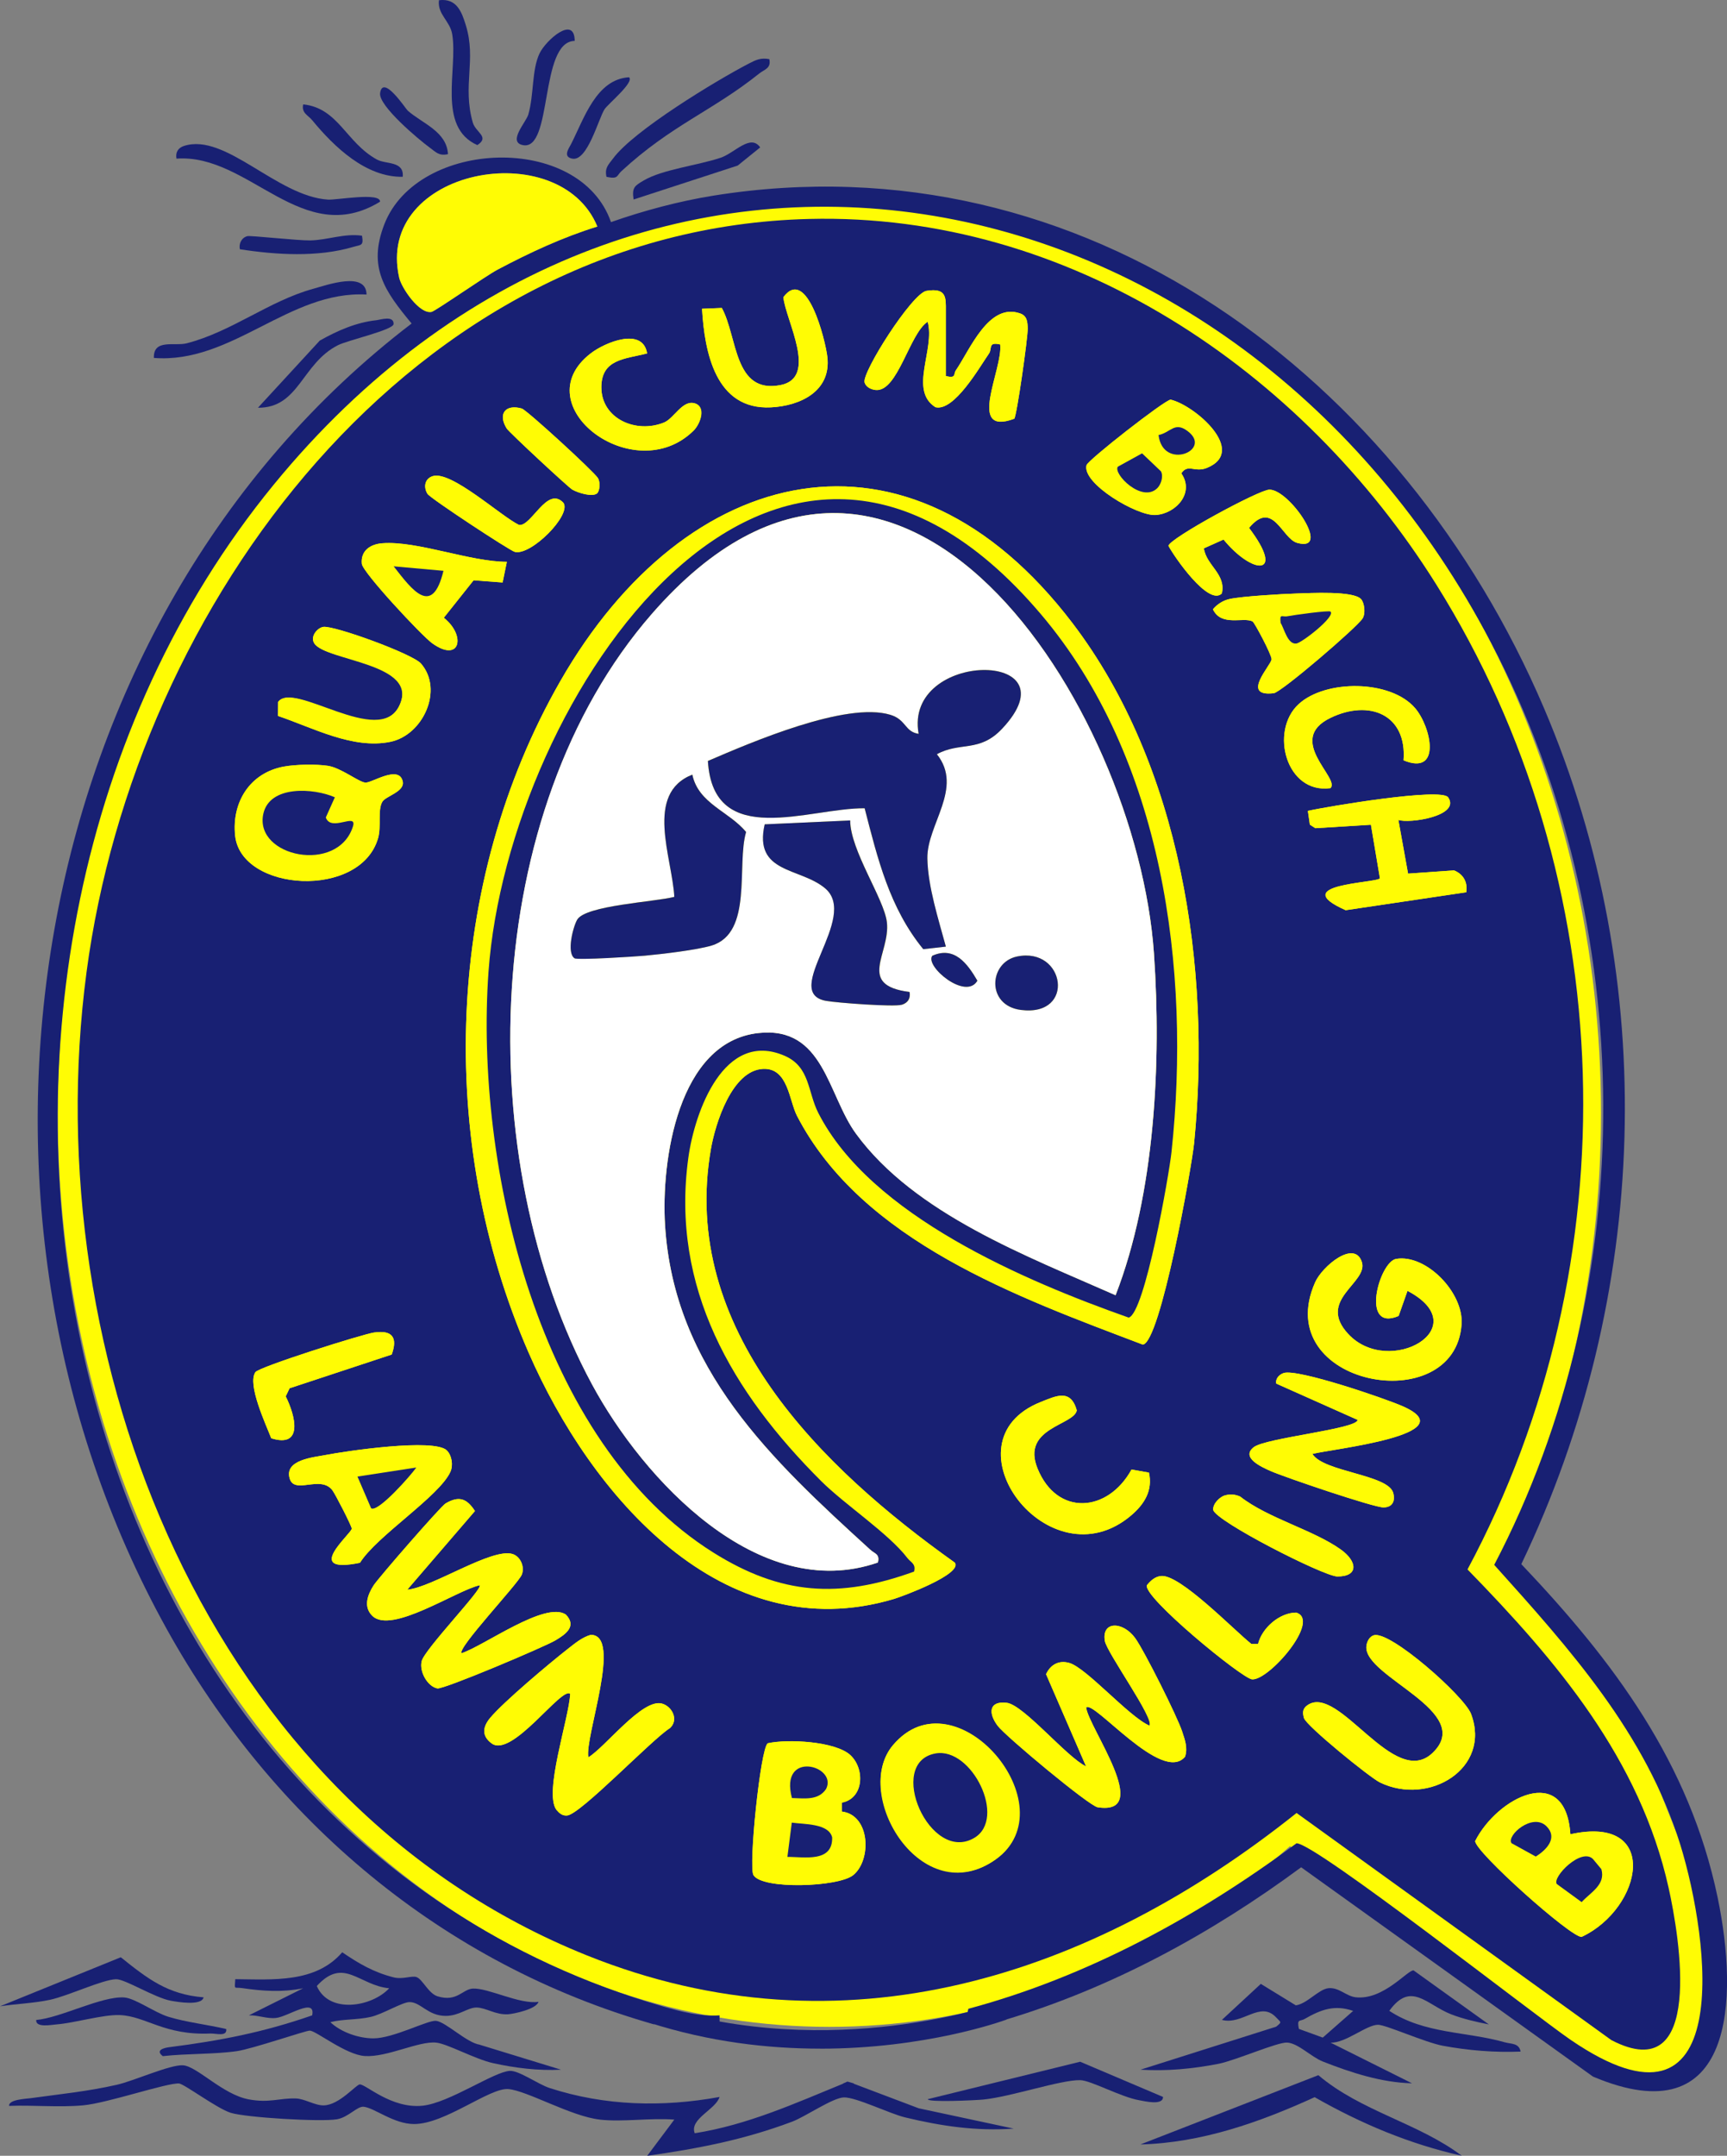 <?xml version="1.0" encoding="UTF-8"?><svg id="Layer_1" xmlns="http://www.w3.org/2000/svg" viewBox="0 0 381.61 476.05"><rect x="0" y="0" width="381.61" height="476.05" fill="#808080" stroke="none"/><defs><style>.cls-1{fill:#fffc04;}.cls-2{fill:#fff;}.cls-3{fill:#182073;}</style></defs><polygon class="cls-1" points="324.06 333.14 360.84 380.59 376.52 420.03 376.52 449.95 368.01 458.25 360.84 459.66 342.8 449.95 270.64 397.14 324.06 333.14"/><ellipse class="cls-1" cx="183.26" cy="245.81" rx="170.51" ry="201.77"/><path class="cls-3" d="M132.5,468.05c-6.3-.71-16-6.36-20.15-6.73s-13.96,7.72-20.85,7.72c-4.52,0-8.81-3.61-11.17-3.82-1.41-.12-3.37,2.34-5.88,2.77-3.51.6-20-.36-23.47-1.43-2.98-.92-10.34-6.42-11.43-6.48-2.74-.14-15.81,4.34-21.18,4.83s-10.94-.08-16.37.12c-.08-1.42,3.66-1.55,4.78-1.7,6.62-.92,12.4-1.46,19.04-2.96,3.76-.85,11.79-4.49,14.62-4.3,3.12.21,8.74,6.44,14.51,7.52,4.55.85,6.78-.3,10.4-.2,2.01.06,4.21,1.57,6.19,1.53,3.43-.07,7.12-4.57,7.95-4.63,1.28-.1,6.99,5.43,13.9,4.7,5.92-.63,15.75-7.52,19.28-7.69,2.02-.1,6.24,2.97,8.79,3.79,12.21,3.96,24.92,4.27,37.54,1.97-.86,2.8-6.7,4.84-5.49,8.01,11.7-1.84,22.28-6.65,32.98-11.02l-.5,2h2s.46-1.99.46-1.99l14.55,5.5,20.99,4.49c-8.28.59-16-.55-24-2.48-3.48-.84-10.78-4.46-13.51-4.41-2.47.05-8.5,4.26-11.5,5.38-10.66,3.99-20.73,5.92-31.97,7.52l5.99-8c-5.29-.42-11.32.58-16.5,0Z"/><path class="cls-3" d="M106.02,451.52c-2.86-.4-7.55-5.06-9.68-5.27-1.84-.18-9.44,3.88-13.85,3.87-3.19,0-7.17-1.35-9.49-3.58,2.93-.72,5.83-.47,8.85-1.14,2.76-.62,7.03-3.29,8.65-3.29,2.48,0,4.02,3.04,7.98,3.05,2.98,0,4.89-1.87,6.82-1.85,2.08.03,4.21,1.66,6.95,1.49,1.28-.08,6.27-1.12,6.74-2.75-4.13.64-11.19-3.13-14.54-2.92-2.25.14-3.46,3.02-7.75,1.71-2.03-.62-3.3-3.75-4.66-4.25-1.02-.38-3.04.57-5.06.06-4.43-1.13-7.66-3.02-11.36-5.54-5.88,6.83-15.33,6.01-23.63,5.94-.19,2.5-.24,1.71,1.5,1.97,4.63.68,8.91.96,13.49.04l-11.99,5.98c2.04-.08,3.99.81,6.04.57,2.64-.31,8.77-4.62,7.95-.57-10.71,3.73-20.29,5.59-31.51,7.02-1.36.17-3.19.7-1.49,1.99,5.13-.59,11.42-.39,16.38-1.11,3.44-.5,15.28-4.58,16.11-4.53,1.45.09,7.93,5.33,12.12,5.61,4.94.33,11.91-3.35,15.79-2.96,2.52.26,8.55,3.64,12.56,4.53,4.9,1.08,9.99,1.71,15.03,1.45l-17.97-5.51ZM70,438.56c5.97-6.52,9.26-.15,16,.5-3.82,4.11-13.29,5.74-16-.5Z"/><path class="cls-3" d="M322.99,476.04c-11.57-2.59-22.24-7.09-32.5-12.93-12.17,5.55-24.93,10.07-38.5,10.44l39.32-15.3c9.4,7.98,22.06,10.54,31.67,17.78Z"/><path class="cls-3" d="M256.99,463.06c0,1.96-4.11.92-5.23.73-4.05-.69-10.68-4.38-13.05-4.44-4.24-.11-15.3,3.67-21.42,4.28-1.63.16-12.27.68-12.29-.08l33.68-8.27,18.33,7.78Z"/><path class="cls-3" d="M44.99,441.06c-.43,1.95-5.84,1.01-7.25.75-3.61-.67-10.15-4.83-12.12-4.75-3.09.12-10.49,3.66-14.56,4.54-3.57.77-7.44.88-11.05,1.44l26.68-10.83c5.9,4.72,10.35,8.22,18.3,8.85Z"/><path class="cls-3" d="M49.99,448.06c.23,1.75-2.27.94-3.48.99-10.27.44-14.27-3.84-20.03-4.07-3.73-.15-9.93,1.74-14,2.06-1.1.08-4.65.8-4.48-.98,5.41-.47,14.46-5.31,19.44-4.97,2.41.16,6.74,3.34,9.75,4.26,3.96,1.22,8.7,1.74,12.8,2.71Z"/><path class="cls-3" d="M332.54,451c-8.47-2.43-17.74-1.81-25.55-6.96,4.8-6.64,8.17-1.37,13.72.79,2.53.98,5.6,1.69,8.28,2.21l-16.63-11.92c-1.24-.22-6.65,6.61-12.78,5.93-2.11-.23-3.71-2.23-6.02-2.01-2.17.21-4.75,3.46-7.23,3.79l-7.73-4.74-8.6,7.95c4.58,1.23,8.47-4.36,12.02-.51,1.02,1.11,1.32.92-.03,2.01l-29.99,9.5c5.84.35,11.48-.18,17.2-1.29,3.8-.74,13.1-4.84,15.23-4.7,2.44.15,5.31,3.18,7.88,4.19,6.2,2.44,12.96,4.65,19.69,4.8l-17.99-8.98c3.26.17,7.95-3.95,10.49-3.94,1.73,0,10.4,3.9,14.3,4.63,5.63,1.05,11.46,1.52,17.2,1.29-.35-1.92-2.09-1.65-3.45-2.04ZM292.29,449.95l-5.28-1.92c-.47-2.33.22-1.58,1.28-2.2,3.62-2.09,6.66-3.19,10.71-1.77l-6.71,5.89Z"/><path class="cls-3" d="M178.79,48.35c57.59-1.43,108.95,33.4,138.62,80.79,40.78,65.13,43.13,149.74,6.86,217.43,19.76,20.25,38.09,41.84,44.43,70.28,2.43,10.89,8.05,44.43-12.65,33.65l-69.55-50.15c-45.41,36.24-100.34,54.09-156.76,31.47C45.95,398.23,7.78,300.1,19.12,214.68,29.89,133.59,90.92,50.52,178.79,48.35ZM155.12,68.18c.56,9.59,2.98,22.39,15.22,21.78,6.46-.32,13.36-3.54,12.47-11.15-.43-3.71-4.52-20.13-9.72-13.18.52,5.16,7.79,17.77-.63,19.41-10.38,2.03-9.47-10.72-12.97-17.03l-4.38.18ZM209,83.05v-14.5c0-2.76.21-5.06-4.28-4.32-3.18.52-14.31,18.02-13.68,20.22.29,1.02,1.43,1.58,2.47,1.67,4.87.46,7.44-12.5,11.48-15.07,1.67,6.14-4.22,15.11,1.71,18.87,4.13,1.01,9.69-8.76,11.84-11.86.75-1.09-.29-2.62,2.46-2,.69,5.39-7.59,20.37,3.12,16.41.59-.81,3.02-18.03,2.97-19.92-.04-1.46-.11-2.83-1.73-3.36-6.92-2.36-11,7.99-14.13,12.56-.62.9.17,1.83-2.23,1.3ZM142.99,78.04c-.94-5.86-9.25-2.49-12.49.02-14.82,11.47,9.63,29.96,22.76,17.04,1.51-1.49,2.79-5.32.22-6.04-2.7-.76-4.55,3.35-6.74,4.24-6.19,2.53-13.84-.83-13.86-7.74-.01-6.3,5.22-6.25,10.11-7.51ZM258.65,88.25c-1.36.13-18.27,13.33-18.57,14.47-1.06,4.04,11.2,11.27,15.27,11,4.45-.29,8.67-4.84,5.68-9.2,1.47-2.21,2.95-.09,5.65-1.2,9.09-3.7-2.76-13.89-8.04-15.08ZM131.91,108.97c.55-.42.85-2.37.19-3.42-.94-1.48-15.7-15.02-16.8-15.33-3.5-1.01-5.38,1.08-3.35,4.39.52.84,13.63,13.01,14.49,13.5,1.33.77,4.4,1.67,5.47.87ZM95.64,105.14c-1.8.54-2.11,2.43-1.17,3.93.62.98,18.16,12.52,19.28,12.8,3.57.91,12.61-8.17,10.75-10.83-3.6-3.87-7.09,5.3-9.82,4.88-4.11-2.01-14.94-12.02-19.04-10.78ZM210.99,345.07c-29.49-20.97-60.89-51.49-53.89-91.41.98-5.56,4.63-17.27,11.48-17.62,5.58-.29,5.77,6.98,7.54,10.39,14.39,27.71,48.87,40.04,76.4,50.49,3.88-.37,10.81-39.18,11.34-44.49,3.84-38.59-2.91-83.39-26.89-114.85-36.33-47.66-85.45-35.49-113.15,12.81-25.5,44.44-27.45,101.51-7,148.34,13.67,31.31,42.77,65.65,80.71,54.36,1.83-.54,15.24-5.5,13.46-8.02ZM266.02,121.09l4.34-1.94c6.46,7.89,13.8,8.2,5.64-2.57,5.32-6.37,7.22,2.38,10.67,3.32,7.69,2.08-1.72-11.8-6.17-11.77-2.31.02-22.17,10.82-22.31,12.41,1.19,2.29,8.88,13.45,11.8,10.51.97-4.3-3.43-6.16-3.97-9.95ZM112,124.06c-8.14,0-19.8-4.68-27.51-4.1-2.67.2-4.83,1.65-4.54,4.54.19,1.9,13.23,15.89,15.56,17.55,6.17,4.42,7.52-1.7,2.56-5.64l6.58-8.27,6.41.48.94-4.57ZM300.75,132.3c-1.65-1.88-11.3-1.33-14.24-1.24-3.26.1-12.11.62-14.79,1.21-1.48.33-2.73,1.13-3.7,2.28,1.87,3.93,6.81,1.6,8.78,2.7.42.24,4.2,7.33,4.18,8.33-.03,1.26-6.97,8.37.48,7.5,1.67-.19,18.4-14.54,19.63-16.51.73-1.16.38-3.47-.33-4.27ZM71.46,138.43c-1.29.17-3.01,2.1-2.01,3.65,2.57,3.96,23.46,3.9,18.8,13.72s-23.33-5.6-26.8-.79l-.02,3.09c7.69,2.6,16.55,7.42,24.83,5.71,7.24-1.49,11.8-11.52,6.75-17.29-1.88-2.15-19.13-8.41-21.56-8.09ZM312.68,156.36c-5.38-6.29-19.79-6.35-25.73-.86-6.47,5.98-2.71,19.89,7.04,18.54,2.25-2.14-10.03-10.66,0-15.51,8.6-4.16,16.93-.73,16.15,9.37,8.46,3.49,6.11-7.38,2.55-11.54ZM62.73,169.28c-7.5,1.38-11.55,7.88-10.76,15.28,1.33,12.38,27.68,14.05,31.58.53.76-2.65-.14-6.21.95-8.05.74-1.25,5-2.21,4.5-4.48-.84-3.77-6.94.44-8.29.26-1.58-.21-5.34-3.26-8.26-3.71-2.59-.4-7.11-.31-9.7.17ZM319.99,176.07c-1.5-2.19-26.72,2.03-30.99,3l.44,3.04,1.21.78,12.28-.76,1.99,11.83c-.75,1.09-20.69,1.22-7.57,7.04l26.65-3.96c.34-2.22-.63-3.98-2.69-4.83l-10.17.71-2.14-11.86c2.31.87,13.83-.85,11-4.98ZM311.01,285.05c15.4,8.12-4.05,19.2-13.07,9.55-7.1-7.59,4.48-11.31,2.98-15.93-1.63-5-8.76.97-10.32,4.49-10.13,22.86,30.9,30.43,32.36,9.27.48-6.98-7.81-15.52-14.44-14.44-3.76.61-8.02,16.25.53,12.61l1.96-5.55ZM82.75,294.24c-2.63.37-25.53,7.62-26.31,8.77-1.84,2.72,2.3,11.49,3.5,14.6,7.14,2.23,5.35-4.97,3.2-9.25l.85-1.79,22.57-7.45c1.36-3.76.14-5.42-3.8-4.87ZM290,321.06c4.14-1.09,34.11-4.25,20-10.51-3.96-1.76-23.27-8.34-26.34-7.36-.96.31-1.89,1.24-1.65,2.34l17.97,8.01c-.02,2.01-20.32,3.97-22.95,6.03-2.94,2.3,1.8,4.41,3.69,5.25,3.07,1.36,22.87,8.09,25,8.05,2-.04,2.6-1.42,2.14-3.18-1.06-4.1-15.43-4.63-17.87-8.64ZM253.87,325.18l-3.84-.68c-5.24,9.54-16.47,10.37-20.77-.24-3.65-9,8.12-9.52,8.68-12.83-1.37-4.79-4.51-3.21-7.92-1.86-22.05,8.72,1.83,40.59,20.01,25,2.87-2.46,4.73-5.46,3.85-9.4ZM98.74,320.29c-2.78-2.74-22.28.13-26.96,1.04-2.45.48-9.03,1.01-7.77,5.18,1.08,3.58,6.8-.84,9.42,2.56.68.89,4.33,8.02,4.29,8.49-.09,1.17-11.01,10.16,1.82,7.54,3.69-5.91,17.54-14.67,19.98-20.09.65-1.44.33-3.62-.79-4.72ZM270.72,330.2c-1.15.32-2.74,1.83-2.64,3.21.42,2.46,24.46,14.71,27.44,14.72,4.79,0,4.38-3.35.82-5.91-6.09-4.38-16.09-6.89-22.3-11.74-1.08-.48-2.16-.59-3.31-.27ZM90,351.04l14.95-17.37c-1.8-2.78-3.53-3.42-6.5-1.67-1.04.61-14.8,16.4-15.9,18.1-1.32,2.05-2.32,4.7-.3,6.7,4.21,4.18,18.56-5.59,23.75-6.74.81.68-12.16,14.11-12.82,16.75-.58,2.33,1.3,5.61,3.46,6.03,1.38.27,23.62-9.15,26.06-10.59,2.27-1.34,4.84-3.12,2.33-5.72-4.55-3.05-18.08,6.92-23.02,8.53-1.06-1.04,12.37-15.21,13.27-17.3.72-1.67-.22-3.99-1.96-4.58-4.53-1.53-17.84,7.41-23.32,7.86ZM277.98,363.04h-1.45c-3.83-3.03-15.81-15.47-19.98-15.02-1.37.15-2.28,1.02-3.1,2.01-1.14,2.45,20.96,20.6,23.21,20.81,3.69.34,15.36-13.11,9.74-14.74-3.69.03-7.55,3.4-8.41,6.94ZM261.86,387.92c.64-1.98-.05-3.74-.65-5.59-1.06-3.25-8.4-17.91-10.38-20.61-2.72-3.72-7.43-3.81-6.7.63.43,2.6,11.09,17.31,9.85,18.71-4.57-2-13.94-12.8-17.72-13.85-2.32-.65-4.14.4-5.12,2.49l8.84,20.36c-4.3-2.05-13.79-13.6-17.53-14.04-3.95-.46-4.12,2.28-2,5.08,1.75,2.32,20.21,17.7,22.1,17.99,12.35,1.88-1.95-17.5-2.55-22.03,1.64-1.76,16.81,16.95,21.86,10.86ZM130.01,388.05c-.83-4.58,7.63-27.09.52-27.03-1.88.53-3.49,1.88-5,3.06-4.03,3.14-14.25,11.72-17.21,15.27-1.68,2.01-1.91,4,.32,5.64,4.52,3.32,15.55-12.73,17.36-10.93-.27,5.42-5.87,21.71-3.06,25.58.64.75,1.3,1.37,2.39,1.27,2.98-.27,18.72-16.81,22.73-19.31,1.96-1.81.48-4.77-1.77-5.4-4.32-1.21-12.46,9.54-16.27,11.86ZM303.6,361.1c-1.01.29-1.59,1.43-1.68,2.47-.57,6.78,24.2,14.4,14.62,23.53-8.52,8.12-20.64-15.27-27.59-10.58-1.13.77-1.17,1.62-.82,2.87.47,1.69,14.53,13.13,16.8,14.23,10.85,5.25,24.64-3.12,20.13-15.13-1.47-3.92-17.87-18.42-21.46-17.38ZM197.32,385.37c-9.25,10.94,6.77,36.59,22.71,25.22s-8.89-41.58-22.71-25.22ZM186,398.07c4.83-.87,5.18-7.41,1.94-10.47s-13.94-3.63-18.3-2.64c-1.61,1.17-4.27,27.21-3.15,29.1,1.93,3.25,18.78,2.65,22.04.02,4.1-3.31,3.81-13.28-2.52-14.05v-1.96ZM347,405.05c-1.03-15.97-16.19-8.11-21.04,1.5,0,2.41,21.16,21.3,23.52,21.17,13.57-6.37,17.52-27.11-2.48-22.67Z"/><path class="cls-3" d="M135.01,49.05c7.19-2.53,15.1-4.64,22.64-5.85,82.14-13.14,152.46,40.41,183.52,113.17,25.79,60.42,23.28,130.01-5.01,189.03,20.44,21.51,37.17,43.85,43.38,73.61,4.64,22.28,3.87,52.85-27.55,39.55l-64.48-46.22c-19.83,14.65-41.87,26.66-65.5,33.72l-.99-3-.52,3-2.48-2v3s-3-2-3-2l-2.01,2.99.96-4.46c26.37-7.08,50.68-20.37,72.52-36.55,4.21,0,52.65,38,60.6,43.43,36.51,24.93,30.84-21.68,24.18-43.18-7.58-24.46-24.37-43.13-41.1-61.73,32.54-62.09,31.92-141.4-.64-203.53C273.06,34.29,140.93,8.82,60.48,107.03-26.18,212.81,6.7,402.66,146.53,443.08c4.05,1.17,8.16,2.23,12.47,1.96v5c-1.81-1.2-1.84-6.69-3.01-1l-1-2c-3.73,3.99-5.7-.6-6.16-.78-1.44-.56-2.77,3.13-3.33-2.23l-.99,3c-46.77-13.3-84.25-45.13-107.68-87.32C-15.18,266.07,4.66,137.37,90.95,71.44c-5.92-7.17-9.74-12.36-6.01-21.95,7.32-18.78,43.16-20.25,50.07-.44ZM132,50.03c-8.38-20.39-49.25-12.79-43.79,11.31.51,2.26,4.45,8.07,7.14,7.54.85-.17,11.96-7.94,14.63-9.35,7.09-3.75,14.35-7.13,22.02-9.5Z"/><path class="cls-3" d="M80.99,65.04c-17.13-.91-29.71,15.35-46.99,14-.13-4.27,4.55-2.54,7.26-3.23,9.96-2.57,18.2-9.36,27.96-12.04,3.12-.86,11.72-3.95,11.77,1.28Z"/><path class="cls-3" d="M39,35.04c-.27-1.38.35-2.4,1.67-2.82,9.18-2.94,20.46,11.11,31.79,11.86,1.9.13,11.6-1.69,11.52.46-17.18,10.52-28.92-10.67-44.97-9.51Z"/><path class="cls-3" d="M169.99,13.05c.46,2.08-1.1,2.27-2.27,3.22-10.36,8.28-19.37,11.34-30.42,21.54-1.1,1.02-.64,1.8-3.29,1.24-.43-2.02.44-2.67,1.45-4.04,4.53-6.17,22.72-17.19,30.02-20.98,1.61-.83,2.6-1.31,4.52-.97Z"/><path class="cls-3" d="M97,.05c3.88-.49,5.01,2.5,5.94,5.55,2.35,7.65-.8,13.28,1.53,21.46.62,2.17,3.82,3.18,1,4.98-8.96-4.01-4.27-16.66-5.54-24.44-.49-3.03-3.3-4.38-2.94-7.55Z"/><path class="cls-3" d="M57,90.04l13.66-14.83c3.9-2.19,8.01-4.01,12.51-4.5.88-.1,3.87-1.11,3.8.84-.05,1.32-10.06,3.55-12.3,4.68-8.03,4.07-8.56,13.87-17.67,13.81Z"/><path class="cls-3" d="M126.99,9.03c-7.86.12-4.78,24.41-11.48,23.01-3.38-.7.75-5.08,1.23-6.75,1.28-4.46.73-9.82,2.49-13.51,1.38-2.88,7.72-8.52,7.76-2.75Z"/><path class="cls-3" d="M140,44.04c-.39-2.65.22-3,2.28-4.21,4.12-2.42,12.08-3.34,16.99-5.01,3.11-1.06,6.56-5.33,8.71-2.27l-4.97,4.01-23,7.49Z"/><path class="cls-3" d="M88.99,39.04c-8.11.15-15.15-6.59-20-12.49-.93-1.13-2.43-1.61-1.99-3.5,7.78.82,9.42,8.42,16.3,12.19,1.97,1.08,6.02.26,5.69,3.8Z"/><path class="cls-3" d="M79.99,52.05c.39,2.29-.2,1.96-1.96,2.48-7.82,2.32-17.04,1.75-25.03.51-.26-1.26.38-2.55,1.65-2.89.67-.18,11.17.99,13.89.94,3.86-.07,7.52-1.6,11.45-1.04Z"/><path class="cls-3" d="M138.99,17.05c1.25,1.1-4.63,5.88-5.41,7.08-1.33,2.07-3.76,11.48-7.07,10.91-2.24-.38-.82-2.26-.3-3.27,2.88-5.66,5.55-14.26,12.78-14.71Z"/><path class="cls-3" d="M98.99,34.04c-2.03.45-2.67-.46-4.04-1.45-2.42-1.76-11.35-9.25-10.96-12.02.6-4.29,5.66,3.48,6.11,3.87,3.25,2.85,8.61,4.59,8.89,9.6Z"/><path class="cls-1" d="M210.99,345.07c1.78,2.52-11.63,7.47-13.46,8.02-37.94,11.29-67.03-23.05-80.71-54.36-20.45-46.84-18.49-103.9,7-148.34,27.71-48.3,76.82-60.47,113.15-12.81,23.99,31.46,30.73,76.26,26.89,114.85-.53,5.31-7.46,44.12-11.34,44.49-27.53-10.44-62.02-22.78-76.4-50.49-1.77-3.41-1.96-10.68-7.54-10.39-6.85.36-10.51,12.06-11.48,17.62-7,39.92,24.4,70.44,53.89,91.41ZM201.99,347.04c.45-1.74-.73-2-1.49-3-4.12-5.39-13.87-11.82-19.03-16.97-19.63-19.58-33.3-42.66-29.36-71.41,1.4-10.19,7.89-28.33,21.29-22.51,5.62,2.44,5.06,7.94,7.41,12.58,11.54,22.69,45.68,37.14,68.6,45.23,3.56-.89,8.92-31.56,9.46-36.54,4.33-40.32-1.87-87.05-28.9-118.84-58.84-69.21-117.66,18.82-122.01,78.93-3.1,42.79,10.9,104.07,49.72,128.36,14.95,9.36,27.75,10.18,44.32,4.17Z"/><path class="cls-1" d="M90,351.04c5.48-.46,18.79-9.39,23.32-7.86,1.73.58,2.68,2.91,1.96,4.58-.9,2.09-14.33,16.26-13.27,17.3,4.94-1.6,18.47-11.57,23.02-8.53,2.51,2.6-.07,4.38-2.33,5.72-2.44,1.44-24.68,10.86-26.06,10.59-2.16-.42-4.04-3.69-3.46-6.03.66-2.64,13.63-16.07,12.82-16.75-5.19,1.15-19.54,10.92-23.75,6.74-2.01-2-1.01-4.65.3-6.7,1.09-1.7,14.86-17.49,15.9-18.1,2.97-1.75,4.69-1.11,6.5,1.67l-14.95,17.37Z"/><path class="cls-1" d="M261.86,387.92c-5.05,6.08-20.23-12.62-21.86-10.86.6,4.53,14.9,23.91,2.55,22.03-1.89-.29-20.35-15.66-22.1-17.99-2.11-2.8-1.94-5.54,2-5.08,3.74.44,13.23,11.98,17.53,14.04l-8.84-20.36c.98-2.09,2.8-3.14,5.12-2.49,3.78,1.05,13.14,11.85,17.72,13.85,1.24-1.41-9.42-16.11-9.85-18.71-.73-4.44,3.98-4.35,6.7-.63,1.97,2.7,9.32,17.37,10.38,20.61.6,1.85,1.29,3.61.65,5.59Z"/><path class="cls-1" d="M130.01,388.05c3.81-2.32,11.95-13.07,16.27-11.86,2.25.63,3.73,3.59,1.77,5.4-4.01,2.5-19.75,19.04-22.73,19.31-1.09.1-1.75-.52-2.39-1.27-2.81-3.86,2.79-20.15,3.06-25.58-1.81-1.8-12.84,14.25-17.36,10.93-2.23-1.64-2-3.63-.32-5.64,2.97-3.55,13.18-12.12,17.21-15.27,1.51-1.18,3.12-2.53,5-3.06,7.1-.06-1.35,22.45-.52,27.03Z"/><path class="cls-1" d="M186,398.07v1.96c6.33.77,6.62,10.74,2.52,14.05-3.26,2.64-20.11,3.24-22.04-.02-1.12-1.89,1.54-27.92,3.15-29.1,4.36-1,15-.47,18.3,2.64s2.9,9.6-1.94,10.47ZM174.99,397.05c2.78.06,5.81.59,7.54-1.99,2.67-5.17-10.38-8.74-7.54,1.99ZM173.99,410.05c3.64-.03,10.05,1.33,9.9-4.31-.77-3.12-6.28-2.86-8.92-3.26l-.97,7.57Z"/><path class="cls-1" d="M347,405.05c20-4.44,16.05,16.31,2.48,22.67-2.37.13-23.53-18.76-23.52-21.17,4.86-9.61,20.01-17.47,21.04-1.5ZM341.73,403.3c-3.08-3.07-8.92,2.03-7.73,3.73l5.35,2.95c2.43-1.5,4.91-4.15,2.38-6.67ZM344,416.03l5.49,4c2-2.19,5.34-3.82,4.36-7.27l-1.86-2.24c-2.59-2.6-9.05,4.01-7.99,5.51Z"/><path class="cls-1" d="M197.32,385.37c13.83-16.36,39.05,13.57,22.71,25.22s-31.96-14.28-22.71-25.22ZM206.74,387.2c-11.11,1.96-1.26,24.49,8.56,18.64,7.21-4.29-.57-20.05-8.56-18.64Z"/><path class="cls-1" d="M311.01,285.05l-1.96,5.55c-8.55,3.63-4.29-12-.53-12.61,6.63-1.08,14.92,7.46,14.44,14.44-1.45,21.15-42.48,13.59-32.36-9.27,1.56-3.52,8.69-9.48,10.32-4.49,1.5,4.62-10.08,8.34-2.98,15.93,9.02,9.65,28.47-1.43,13.07-9.55Z"/><path class="cls-1" d="M62.73,169.28c2.6-.48,7.11-.56,9.7-.17,2.93.45,6.69,3.5,8.26,3.71,1.35.18,7.46-4.03,8.29-.26.5,2.27-3.75,3.23-4.5,4.48-1.09,1.83-.19,5.4-.95,8.05-3.9,13.52-30.25,11.85-31.58-.53-.79-7.41,3.26-13.9,10.76-15.28ZM73.99,176.06c-4.64-2.04-14.47-2.74-15.82,3.72-1.97,9.45,16.45,13.24,19.81,2.75,1.04-3.25-4.84,1.31-5.99-2.01l2-4.46Z"/><path class="cls-1" d="M303.6,361.1c3.6-1.05,19.99,13.46,21.46,17.38,4.51,12.01-9.28,20.39-20.13,15.13-2.26-1.1-16.33-12.54-16.8-14.23-.35-1.25-.31-2.1.82-2.87,6.94-4.69,19.07,18.7,27.59,10.58,9.58-9.13-15.19-16.75-14.62-23.53.09-1.04.67-2.18,1.68-2.47Z"/><path class="cls-1" d="M290,321.06c2.43,4.01,16.8,4.54,17.87,8.64.46,1.76-.15,3.14-2.14,3.18-2.13.04-21.93-6.69-25-8.05-1.9-.84-6.64-2.95-3.69-5.25,2.63-2.06,22.93-4.02,22.95-6.03l-17.97-8.01c-.24-1.11.69-2.04,1.65-2.34,3.07-.98,22.37,5.61,26.34,7.36,14.11,6.25-15.86,9.42-20,10.51Z"/><path class="cls-1" d="M209,83.05c2.4.53,1.62-.4,2.23-1.3,3.13-4.57,7.21-14.92,14.13-12.56,1.62.53,1.69,1.89,1.73,3.36.05,1.89-2.38,19.11-2.97,19.92-10.71,3.95-2.43-11.02-3.12-16.41-2.75-.62-1.7.91-2.46,2-2.14,3.1-7.71,12.87-11.84,11.86-5.93-3.75-.04-12.72-1.71-18.87-4.03,2.57-6.61,15.53-11.48,15.07-1.04-.1-2.17-.66-2.47-1.67-.63-2.19,10.49-19.7,13.68-20.22,4.48-.74,4.28,1.56,4.28,4.32v14.5Z"/><path class="cls-1" d="M98.74,320.29c1.11,1.1,1.44,3.28.79,4.72-2.45,5.42-16.29,14.18-19.98,20.09-12.83,2.62-1.92-6.37-1.82-7.54.04-.47-3.61-7.6-4.29-8.49-2.62-3.4-8.35,1.02-9.42-2.56-1.25-4.17,5.32-4.69,7.77-5.18,4.68-.92,24.19-3.79,26.96-1.04ZM91.99,324.06l-13,2,3.01,6.99c1.46,1.06,8.82-7.29,9.99-8.99Z"/><path class="cls-1" d="M253.87,325.18c.88,3.94-.98,6.93-3.85,9.4-18.18,15.59-42.06-16.28-20.01-25,3.41-1.35,6.56-2.94,7.92,1.86-.56,3.31-12.33,3.82-8.68,12.83,4.3,10.61,15.53,9.78,20.77.24l3.84.68Z"/><path class="cls-1" d="M319.99,176.07c2.83,4.14-8.69,5.86-11,4.98l2.14,11.86,10.17-.71c2.07.85,3.04,2.61,2.69,4.83l-26.65,3.96c-13.11-5.82,6.82-5.95,7.57-7.04l-1.99-11.83-12.28.76-1.21-.78-.44-3.04c4.27-.97,29.49-5.19,30.99-3Z"/><path class="cls-1" d="M258.65,88.25c5.28,1.19,17.13,11.37,8.04,15.08-2.71,1.1-4.19-1.01-5.65,1.2,2.99,4.37-1.23,8.91-5.68,9.2-4.07.27-16.33-6.96-15.27-11,.3-1.14,17.21-14.35,18.57-14.47ZM256,96.07c.94,7.94,12.19,3.35,6.36-.92-2.85-2.09-3.7.38-6.36.92ZM255.73,107.79c.81-.81,1.4-2.58.8-3.71l-4.17-3.97-5.36,2.95c-1.09,1.56,5.35,8.1,8.73,4.73Z"/><path class="cls-1" d="M71.46,138.43c2.43-.32,19.68,5.94,21.56,8.09,5.04,5.77.49,15.8-6.75,17.29-8.28,1.71-17.14-3.11-24.83-5.71l.02-3.09c3.46-4.81,22.35,10.18,26.8.79s-16.23-9.76-18.8-13.72c-1-1.54.71-3.48,2.01-3.65Z"/><path class="cls-1" d="M112,124.06l-.94,4.57-6.41-.48-6.58,8.27c4.96,3.94,3.62,10.06-2.56,5.64-2.33-1.67-15.37-15.65-15.56-17.55-.29-2.89,1.87-4.34,4.54-4.54,7.71-.58,19.36,4.09,27.51,4.1ZM97.99,126.05l-11-.99c4.17,5.39,8.52,11.19,11,.99Z"/><path class="cls-1" d="M300.75,132.3c.71.81,1.06,3.11.33,4.27-1.23,1.97-17.96,16.32-19.63,16.51-7.45.86-.51-6.24-.48-7.5.02-1-3.76-8.09-4.18-8.33-1.97-1.1-6.92,1.23-8.78-2.7.97-1.15,2.23-1.95,3.7-2.28,2.67-.59,11.53-1.11,14.79-1.21,2.94-.09,12.59-.64,14.24,1.24ZM293.99,135.05c-.36-.31-8.11.76-9.48,1.03-1.25.25-1.78-.75-1.53,1.48.78,1.19,1.53,4.84,3.49,4.54,1.26-.19,8.73-6,7.52-7.05Z"/><path class="cls-1" d="M155.12,68.18l4.38-.18c3.5,6.32,2.58,19.06,12.97,17.03,8.42-1.64,1.15-14.25.63-19.41,5.2-6.94,9.29,9.48,9.72,13.18.89,7.61-6.02,10.83-12.47,11.15-12.24.6-14.66-12.19-15.22-21.78Z"/><path class="cls-1" d="M312.68,156.36c3.56,4.16,5.92,15.03-2.55,11.54.78-10.1-7.55-13.53-16.15-9.37-10.02,4.85,2.26,13.37,0,15.51-9.75,1.35-13.51-12.56-7.04-18.54,5.94-5.49,20.35-5.43,25.73.86Z"/><path class="cls-1" d="M277.98,363.04c.86-3.54,4.72-6.91,8.41-6.94,5.62,1.63-6.04,15.08-9.74,14.74-2.25-.21-24.36-18.35-23.21-20.81.82-.99,1.73-1.86,3.1-2.01,4.18-.45,16.15,11.99,19.98,15.01h1.45Z"/><path class="cls-1" d="M266.02,121.09c.54,3.8,4.94,5.65,3.97,9.95-2.93,2.94-10.61-8.22-11.8-10.51.14-1.59,20-12.39,22.31-12.41,4.45-.03,13.86,13.85,6.17,11.77-3.45-.93-5.35-9.69-10.67-3.32,8.16,10.77.83,10.46-5.64,2.57l-4.34,1.94Z"/><path class="cls-1" d="M142.99,78.04c-4.89,1.26-10.12,1.22-10.11,7.51.02,6.91,7.67,10.27,13.86,7.74,2.19-.9,4.04-5,6.74-4.24s1.29,4.56-.22,6.04c-13.13,12.92-37.58-5.57-22.76-17.04,3.24-2.51,11.55-5.87,12.49-.02Z"/><path class="cls-1" d="M82.75,294.24c3.93-.55,5.16,1.11,3.8,4.87l-22.57,7.45-.85,1.79c2.15,4.28,3.95,11.48-3.2,9.25-1.2-3.1-5.34-11.88-3.5-14.6.78-1.15,23.68-8.4,26.31-8.77Z"/><path class="cls-1" d="M270.72,330.2c1.15-.32,2.23-.21,3.31.27,6.21,4.85,16.21,7.36,22.3,11.74,3.56,2.56,3.97,5.92-.82,5.91-2.97,0-27.02-12.25-27.44-14.72-.1-1.38,1.49-2.89,2.64-3.21Z"/><path class="cls-1" d="M95.64,105.14c4.09-1.24,14.93,8.77,19.04,10.78,2.73.42,6.22-8.75,9.82-4.88,1.86,2.66-7.18,11.74-10.75,10.83-1.12-.28-18.66-11.82-19.28-12.8-.94-1.5-.63-3.39,1.17-3.93Z"/><path class="cls-1" d="M131.91,108.97c-1.07.81-4.14-.1-5.47-.87-.86-.49-13.97-12.66-14.49-13.5-2.03-3.31-.16-5.4,3.35-4.39,1.09.32,15.86,13.85,16.8,15.33.67,1.05.37,3.01-.19,3.42Z"/><path class="cls-1" d="M132,50.03c-7.68,2.37-14.93,5.75-22.02,9.5-2.67,1.41-13.77,9.19-14.63,9.35-2.69.53-6.63-5.29-7.14-7.54-5.47-24.1,35.41-31.7,43.79-11.31Z"/><path class="cls-3" d="M201.99,347.04c-16.57,6.01-29.37,5.18-44.32-4.17-38.82-24.29-52.81-85.57-49.72-128.36,4.35-60.11,63.17-148.15,122.01-78.93,27.03,31.79,33.23,78.52,28.9,118.84-.53,4.98-5.9,35.65-9.46,36.54-22.92-8.09-57.06-22.55-68.6-45.23-2.36-4.64-1.79-10.14-7.41-12.58-13.39-5.82-19.89,12.32-21.29,22.51-3.95,28.75,9.73,51.83,29.36,71.41,5.16,5.14,14.91,11.57,19.03,16.97.76,1,1.94,1.26,1.49,3ZM193.99,345.04c.46-1.9-.7-1.92-1.67-2.81-21.71-19.77-43.37-39.87-45.36-71.64-.89-14.21,2.82-40.53,20.64-42.47,14.49-1.58,15.25,13.64,21.57,22.26,13.01,17.75,37.91,27.03,57.34,35.64,8.71-22.4,10.14-51.47,8.48-75.46-3.75-54.32-56.51-137.45-110.96-74.98-38.05,43.65-40.03,120.47-13.2,170.14,11.35,21.01,36.78,48.47,63.17,39.32Z"/><path class="cls-3" d="M173.99,410.05l.97-7.57c2.65.39,8.16.13,8.92,3.26.15,5.64-6.26,4.28-9.9,4.31Z"/><path class="cls-3" d="M174.99,397.05c-2.84-10.73,10.21-7.15,7.54-1.99-1.73,2.58-4.76,2.05-7.54,1.99Z"/><path class="cls-3" d="M344,416.03c-1.06-1.5,5.4-8.11,7.99-5.51l1.86,2.24c.98,3.45-2.36,5.08-4.36,7.27l-5.49-4Z"/><path class="cls-3" d="M341.73,403.3c2.53,2.52.05,5.17-2.38,6.67l-5.35-2.95c-1.18-1.69,4.65-6.8,7.73-3.73Z"/><path class="cls-3" d="M206.74,387.2c7.99-1.41,15.77,14.35,8.56,18.64-9.82,5.84-19.67-16.68-8.56-18.64Z"/><path class="cls-3" d="M73.99,176.06l-2,4.46c1.16,3.31,7.03-1.25,5.99,2.01-3.35,10.5-21.78,6.7-19.81-2.75,1.35-6.46,11.18-5.76,15.82-3.72Z"/><path class="cls-3" d="M91.99,324.06c-1.17,1.7-8.52,10.05-9.99,8.99l-3.01-6.99,13-2Z"/><path class="cls-3" d="M255.73,107.79c-3.38,3.37-9.82-3.16-8.73-4.73l5.36-2.95,4.17,3.97c.6,1.13.01,2.9-.8,3.71Z"/><path class="cls-3" d="M256,96.07c2.66-.55,3.52-3.01,6.36-.92,5.82,4.27-5.42,8.87-6.36.92Z"/><path class="cls-3" d="M97.99,126.05c-2.47,10.2-6.82,4.39-11-.99l11,.99Z"/><path class="cls-3" d="M293.99,135.05c1.2,1.05-6.26,6.86-7.52,7.05-1.96.29-2.71-3.35-3.49-4.54-.25-2.22.28-1.23,1.53-1.48,1.37-.27,9.13-1.34,9.48-1.03Z"/><path class="cls-2" d="M193.99,345.04c-26.39,9.16-51.82-18.31-63.17-39.32-26.83-49.67-24.86-126.49,13.2-170.14,54.46-62.46,107.21,20.66,110.96,74.98,1.66,23.98.23,53.06-8.48,75.46-19.43-8.6-44.33-17.89-57.34-35.64-6.32-8.62-7.08-23.84-21.57-22.26-17.82,1.94-21.54,28.26-20.64,42.47,2,31.77,23.65,51.87,45.36,71.64.97.89,2.14.91,1.67,2.81ZM209,209.04c-1.62-5.99-3.98-13.27-4.09-19.49-.13-7.49,8.05-15.54,2.1-23.01,5.15-2.81,9.39-.31,14.38-5.59,16.6-17.59-21.76-17.45-18.41,1.09-3.09-.45-2.71-3.12-6.24-4.2-9.78-2.98-30.75,6.08-40.33,10.19,1.17,19.69,22.49,10.31,34.64,10.45,2.88,11.16,5.49,21.99,12.95,31.11l4.99-.56ZM152.98,171.05c-10.62,4.18-4.44,18.33-3.98,26.99-4.34,1.13-19.6,1.87-21.46,5.04-.9,1.54-2.4,7.28-.6,8.52.64.44,13.55-.39,15.55-.57,3.73-.35,11.45-1.24,14.76-2.24,9.16-2.77,5.47-17.78,7.61-25.07-3.74-4.56-10.53-6.25-11.88-12.68ZM187.86,181.18l-18.87.86c-2.5,10.93,7.85,9.47,13.36,14.14,7.61,6.44-9.87,23,.17,24.84,2.34.43,15.09,1.39,16.81.85,1.32-.42,1.94-1.44,1.67-2.81-11.82-1.5-4.2-8.48-5.01-15.41-.6-5.15-8.09-15.84-8.11-22.46ZM206,211.06c-1.69,2.3,7.42,9.92,9.97,5.5-2.24-3.83-5.11-7.69-9.97-5.5ZM224.73,211.22c-6.23,1.29-6.86,10.82.85,11.8,12.2,1.56,9.79-14.01-.85-11.8Z"/><path class="cls-3" d="M209,209.04l-4.99.56c-7.46-9.12-10.07-19.95-12.95-31.11-12.15-.14-33.46,9.23-34.64-10.45,9.58-4.11,30.55-13.17,40.33-10.19,3.53,1.07,3.15,3.75,6.24,4.2-3.36-18.54,35-18.68,18.41-1.09-4.99,5.28-9.23,2.78-14.38,5.59,5.95,7.46-2.23,15.52-2.1,23.01.11,6.22,2.47,13.5,4.09,19.49Z"/><path class="cls-3" d="M152.98,171.05c1.34,6.43,8.14,8.12,11.88,12.68-2.14,7.29,1.55,22.29-7.61,25.07-3.31,1-11.03,1.89-14.76,2.24-2,.19-14.91,1.02-15.55.57-1.8-1.25-.3-6.98.6-8.52,1.86-3.17,17.12-3.91,21.46-5.04-.46-8.66-6.64-22.81,3.98-26.99Z"/><path class="cls-3" d="M187.86,181.18c.02,6.62,7.51,17.31,8.11,22.46.81,6.93-6.8,13.91,5.01,15.41.27,1.37-.35,2.39-1.67,2.81-1.72.55-14.47-.42-16.81-.85-10.04-1.84,7.44-18.4-.17-24.84-5.52-4.67-15.86-3.21-13.36-14.14l18.87-.86Z"/><path class="cls-3" d="M224.73,211.22c10.64-2.21,13.05,13.36.85,11.8-7.71-.99-7.08-10.51-.85-11.8Z"/><path class="cls-3" d="M206,211.06c4.86-2.19,7.73,1.66,9.97,5.5-2.55,4.43-11.66-3.2-9.97-5.5Z"/><path class="cls-3" d="M181.22,452.39c-11.42,0-24.38-1.45-37.77-5.74l1.22-3.81c39.33,12.59,75.94-.48,76.31-.61l1.38,3.76c-1.03.38-17.88,6.41-41.13,6.41Z"/><polygon class="cls-3" points="186.36 460.06 187.26 459.66 188.65 460.06 188.65 462.35 184.96 462.35 186.36 460.06"/></svg>